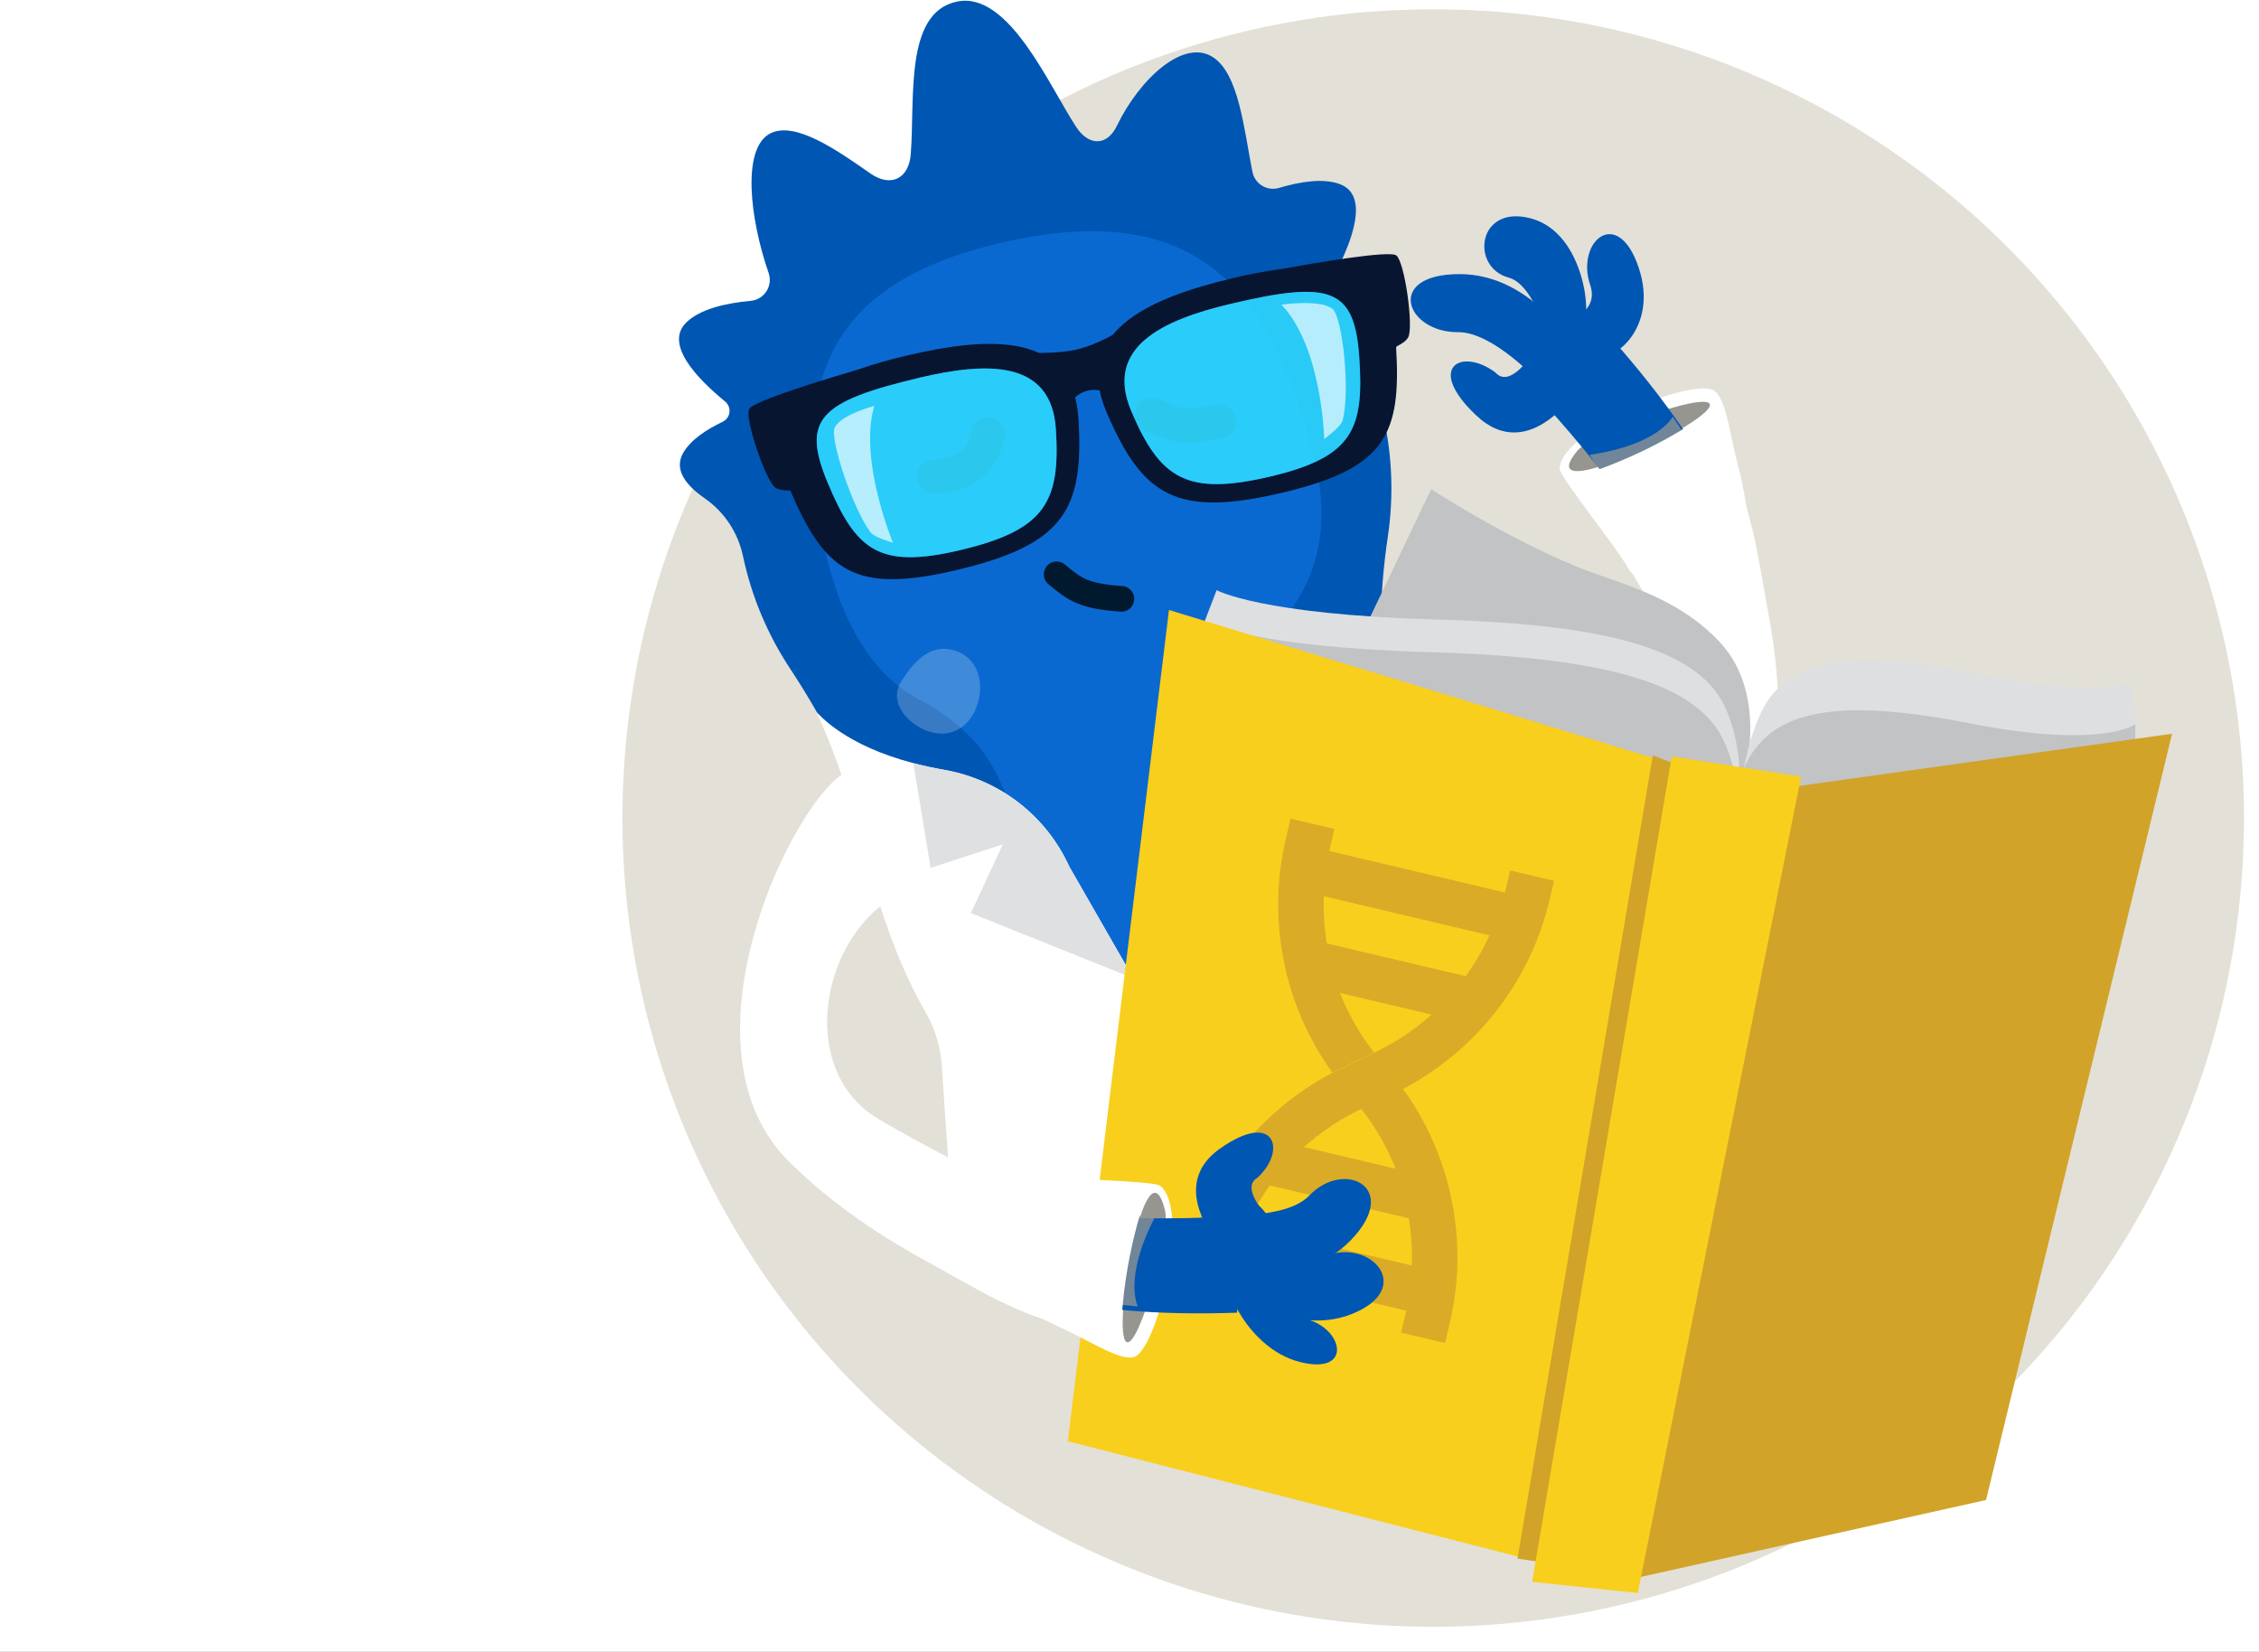 <svg width="528" height="386" viewBox="0 0 528 386" fill="none" xmlns="http://www.w3.org/2000/svg">
<rect x="0" y="0" width="528" height="386" fill="#808080" stroke="none"/>
<g clip-path="url(#clip0_1_5080)">
<rect width="528" height="386" fill="white"/>
<ellipse cx="334.985" cy="191.173" rx="189.504" ry="189" fill="#E3E0D7"/>
<g style="mix-blend-mode:overlay" opacity="0.25">
<path d="M264.345 213.153C265.364 210.56 268.712 207.675 271.169 208.759C273.415 209.753 275.298 211.127 274.293 213.676C273.288 216.225 270.442 217.653 267.695 217.509C264.948 217.366 263.296 215.738 264.345 213.153Z" fill="white"/>
</g>
<path opacity="0.12" d="M235.527 229.37C235.967 226.752 238.523 223.953 241.082 225.366C243.407 226.659 245.518 228.283 245.086 230.923C244.654 233.562 242.243 234.786 239.627 234.35C237.011 233.915 235.122 231.999 235.527 229.37Z" fill="white"/>
<path d="M325.931 70.701C323.176 68.669 318.98 67.894 314.626 67.731C314.153 67.712 313.692 67.575 313.286 67.331C312.879 67.087 312.541 66.745 312.302 66.336C312.063 65.927 311.931 65.464 311.918 64.99C311.905 64.517 312.012 64.048 312.228 63.626C315.934 56.41 320.152 45.654 313.178 43.033C309.333 41.593 303.956 42.427 298.93 43.92C298.277 44.112 297.59 44.167 296.914 44.079C296.238 43.991 295.588 43.764 295.005 43.411C294.421 43.057 293.918 42.587 293.527 42.028C293.136 41.469 292.866 40.836 292.734 40.167C290.757 30.256 289.584 17.322 283.522 13.372C276.681 8.916 266.388 18.365 261.025 29.452C258.743 34.172 254.489 34.125 251.599 29.757C245.274 20.202 235.805 -2.161 223.682 0.369C211.324 2.926 213.9 23.013 212.869 36.069C212.414 41.802 208.168 43.837 203.451 40.547C195.726 35.154 185.863 28.214 180.048 31.181C173.357 34.593 175.205 50.96 179.648 63.784C179.895 64.488 179.979 65.238 179.893 65.979C179.806 66.72 179.553 67.431 179.151 68.059C178.749 68.688 178.21 69.216 177.573 69.605C176.937 69.994 176.221 70.233 175.478 70.303C169.777 70.829 163.702 72.17 160.447 75.329C155.091 80.484 163.223 88.693 169.492 93.847C169.857 94.148 170.14 94.537 170.316 94.976C170.492 95.416 170.554 95.892 170.497 96.362C170.44 96.832 170.265 97.28 169.989 97.665C169.714 98.049 169.345 98.358 168.919 98.563C164.987 100.437 161.446 102.833 159.717 105.775C157.386 109.758 160.37 113.465 164.752 116.482C169.331 119.678 172.516 124.502 173.656 129.969L173.672 130.012C175.666 139.405 179.416 148.337 184.726 156.337C194.489 171.125 202.043 187.258 207.149 204.227C212.15 220.712 221.172 248.682 237.756 266.574C241.907 271.058 244.9 276.489 246.474 282.393C251.816 301.013 263.214 336.493 274.647 335.277C283.053 334.38 282.726 310.61 283.023 297.02C283.039 296.312 283.293 295.63 283.745 295.085C284.197 294.54 284.82 294.163 285.513 294.017C286.206 293.871 286.928 293.963 287.562 294.279C288.196 294.594 288.705 295.115 289.005 295.756C294.638 307.748 303.022 327.25 310.528 323.25C320.905 317.751 318.187 288.016 316.462 268.481C315.403 259.153 316.238 249.708 318.92 240.711C326.19 216.52 326.687 187.756 324.212 170.913C322.062 155.679 322.138 140.212 324.438 125C325.706 116.171 325.419 107.188 323.591 98.458C323.475 97.888 323.354 97.32 323.222 96.756C322.096 91.853 322.954 86.703 325.61 82.43C328.404 77.948 329.627 73.411 325.931 70.701Z" fill="#0056B3"/>
<path d="M304.325 97.05C295.115 68.758 280.078 47.226 237.284 56.026C195.641 64.591 185.437 86.16 191.565 122.238C194.496 139.431 201.078 156.077 214.393 163.212C231.096 172.172 233.883 181.742 238.162 194.505C248.165 224.34 253.379 259.271 281.533 253.449C302.841 249.042 294.287 205.418 293.458 172.074C293.142 159.498 296.922 150.568 303.466 139.834C312.759 124.58 307.974 108.247 304.325 97.05Z" fill="#0A69D0"/>
<path d="M284.827 98.519C278.573 99.701 276.487 100.46 269.264 96.924" stroke="#0F3F65" stroke-width="8" stroke-linecap="round"/>
<path d="M246.968 134.222C251.351 137.883 253.398 139.336 262.106 139.952" stroke="#00192F" stroke-width="6" stroke-linecap="round"/>
<path d="M230.887 101.487C229.961 106.26 227.096 110.934 218.223 111.436" stroke="#0F3F65" stroke-width="8" stroke-linecap="round"/>
<path d="M324.561 165.483C323.3 156.752 322.753 147.933 322.927 139.114C322.426 140.295 319.838 148.858 306.886 159.015C305.057 160.45 303.021 161.919 300.756 163.4C295.397 166.921 290.979 171.698 287.886 177.315C284.793 182.932 283.118 189.219 283.007 195.631L279.601 225.597L298.22 282.696L340.912 260.664L328.924 226.765C327.429 222.693 326.886 218.332 327.336 214.017C329.264 197.828 326.848 181.336 324.561 165.483Z" fill="white"/>
<g style="mix-blend-mode:overlay" opacity="0.22">
<path d="M218.106 171.214C212.75 170.01 207.432 164.401 210.593 159.358C213.512 154.718 217.135 150.648 222.446 151.845C227.757 153.041 229.975 158.102 228.768 163.449C227.561 168.795 223.452 172.422 218.106 171.214Z" fill="white"/>
</g>
<g style="mix-blend-mode:overlay" opacity="0.22">
<path d="M274.401 199.577C275.641 194.237 281.267 188.937 286.328 192.147C290.947 195.093 294.989 198.71 293.765 204.075C292.54 209.44 287.466 211.571 282.126 210.33C276.786 209.089 273.166 204.916 274.401 199.577Z" fill="white"/>
</g>
<g style="mix-blend-mode:overlay" opacity="0.22">
<path d="M271.253 182.852C271.595 181.362 273.198 179.865 274.576 180.777C275.871 181.597 277.001 182.615 276.653 184.107C276.305 185.598 274.894 186.201 273.403 185.853C271.911 185.505 270.916 184.339 271.253 182.852Z" fill="white"/>
</g>
<path d="M295.22 184.733L312.863 183.106L306.89 159.014C305.098 160.416 303.115 161.846 300.913 163.298C295.512 166.855 291.059 171.674 287.939 177.339C284.819 183.003 283.125 189.343 283.005 195.81L279.6 225.597L308.424 196.539L295.22 184.733Z" fill="#DFE0E1"/>
<path d="M199.817 191.285C197.509 182.773 194.513 174.463 190.856 166.437C191.797 167.31 197.54 174.152 213.479 178.346C215.725 178.939 218.194 179.472 220.824 179.945C227.14 181.052 233.091 183.685 238.159 187.614C243.228 191.543 247.261 196.651 249.908 202.492L264.922 228.669L269.862 288.594L222.568 285.155L220.142 249.271C219.899 244.94 218.671 240.721 216.551 236.936C208.333 222.842 204.007 206.736 199.817 191.285Z" fill="white"/>
<path d="M234.373 197.319L217.529 202.822L213.464 178.34C215.662 178.919 218.048 179.447 220.647 179.901C227.014 181.021 233.012 183.676 238.123 187.635C243.234 191.594 247.304 196.739 249.981 202.624L264.922 228.638L226.933 213.393L234.373 197.319Z" fill="#DFE0E1"/>
<path d="M211.755 83.14C207.942 84.016 204.179 85.098 200.482 86.379C193.315 88.487 175.878 93.779 175.081 95.625C174.073 97.948 178.901 112.165 181.165 113.904C181.931 114.49 183.283 114.658 184.718 114.626C192.819 133.504 199.629 138.906 223.631 133.207C248.494 127.304 253.417 119.317 252.066 97.829C250.801 77.799 231.914 78.353 211.755 83.14ZM246.787 100.226C247.935 117.498 244.082 123.898 224.504 128.546C205.349 133.094 200.064 128.556 193.483 112.881C187.248 97.993 191.467 93.841 214.928 88.271C230.821 84.497 245.716 84.12 246.787 100.226Z" fill="#071531"/>
<g style="mix-blend-mode:overlay" opacity="0.88">
<path d="M246.787 100.226C247.935 117.498 244.082 123.898 224.503 128.546C205.349 133.094 200.064 128.556 193.483 112.88C187.247 97.993 191.467 93.841 214.928 88.271C230.82 84.497 245.715 84.12 246.787 100.226Z" fill="#2FDAFF"/>
</g>
<path d="M258.613 96.273C267.066 116.077 275.053 120.997 299.904 115.099C323.906 109.4 327.558 101.517 326.306 81.014C327.616 80.393 328.749 79.638 329.168 78.767C330.409 76.198 328.331 61.333 326.387 59.708C324.842 58.419 306.886 61.527 299.538 62.865C295.66 63.381 291.813 64.106 288.013 65.036C267.85 69.824 250.733 77.814 258.613 96.273ZM287.481 71.064C310.942 65.494 316.588 67.305 317.704 83.406C318.885 100.366 316.205 106.793 297.051 111.341C277.471 115.987 271.152 112.002 264.409 96.058C258.117 81.179 271.592 74.817 287.481 71.064Z" fill="#071531"/>
<g style="mix-blend-mode:overlay" opacity="0.88">
<path d="M264.404 96.043C271.147 111.987 277.461 115.957 297.046 111.326C316.2 106.778 318.88 100.351 317.699 83.391C316.583 67.29 310.937 65.479 287.476 71.049C271.592 74.817 258.117 81.179 264.404 96.043Z" fill="#2FDAFF"/>
</g>
<path d="M238.696 82.626C250.365 82.308 252.345 82.594 262.476 76.987L260.907 92.896C260.907 92.896 253.849 87.394 249.007 95.722L238.696 82.626Z" fill="#071531"/>
<g style="mix-blend-mode:color-dodge" opacity="0.66">
<path d="M309.511 102.604C309.511 102.604 309.035 81.196 299.521 71.205C299.521 71.205 308.369 69.873 311.414 72.157C313.766 73.921 315.67 91.402 313.793 98.322C313.405 99.749 309.511 102.604 309.511 102.604Z" fill="white"/>
</g>
<g style="mix-blend-mode:color-dodge" opacity="0.66">
<path d="M208.704 126.827C208.704 126.827 200.6 107.289 204.359 94.866C204.359 94.866 196.649 96.808 195.084 99.957C193.875 102.39 199.263 118.883 203.531 124.476C204.412 125.63 208.704 126.827 208.704 126.827Z" fill="white"/>
</g>
<path d="M409.423 128.558C409.423 128.558 408.564 117.534 406.302 109.081C404.033 100.623 403.434 91.645 399.681 90.904C392.226 89.417 364.577 101.251 364.549 109.534C364.54 111.532 378.11 128.142 380.797 133.205C383.294 137.923 409.417 128.565 409.417 128.565L409.423 128.558Z" fill="white"/>
<path d="M368.682 105.34C372.287 100.973 398.509 91.532 399.635 94.452C401.098 98.269 357.081 119.381 368.682 105.34Z" fill="#979590"/>
<path d="M407.916 163.862C407.916 163.862 427.748 136.789 376.732 79.151C376.3 78.663 360.481 93.885 360.481 93.885C360.481 93.885 403.197 138.967 394.225 157.483L407.916 163.862Z" fill="#0056B3"/>
<g style="mix-blend-mode:multiply" opacity="0.75">
<path d="M390.963 97.372C390.963 97.372 387.831 103.892 371.545 106.301C371.349 106.328 376.964 113.926 376.964 113.926L396.711 105.936L390.963 97.372Z" fill="#979590"/>
</g>
<path d="M413.322 143.303C410.497 128.402 410.06 120.335 403.08 105.701C401.448 102.279 398.848 96.713 398.525 96.947C382.59 108.054 367.009 111.703 367.168 111.937C398.444 157.88 391.066 155.074 393.829 180.07C395.643 196.481 412.66 195.919 414.712 180.743C416.764 165.567 415.001 152.157 413.322 143.303Z" fill="white"/>
<path d="M366.448 82.301C368.965 81.804 358.264 64.061 341.166 64.058C323.556 64.055 328.593 77.723 340.79 77.625C349.052 77.557 359.838 89.404 359.838 89.404L366.448 82.301Z" fill="#0056B3"/>
<path d="M369.959 74.986C372.018 74.996 370.696 54.645 357.996 51.092C345.297 47.54 343.545 62.452 352.641 64.884C358.812 66.532 362.393 80.875 362.393 80.875L369.959 74.986Z" fill="#0056B3"/>
<path d="M375.467 82.331C376.575 84.271 387.777 76.835 383.024 62.583C378.131 47.892 368.219 56.473 371.682 66.615C374.027 73.486 364.976 75.599 364.976 75.599L369.964 80.4L375.467 82.331Z" fill="#0056B3"/>
<path d="M369.38 90.158C369.029 90.58 357.623 109.024 344.973 97.019C333.038 85.691 341.705 81.171 349.545 87.068C352.981 90.939 358.219 82.627 358.219 82.627L369.38 90.158Z" fill="#0056B3"/>
<path d="M366.48 92.089C370.406 93.936 374.705 91.091 376.647 87.06C378.59 83.029 378.729 78.62 374.804 76.773C370.878 74.926 365.05 76.445 363.108 80.477C361.165 84.508 362.554 90.242 366.48 92.089Z" fill="#0056B3"/>
<path d="M407.215 183.386C407.215 183.386 413.926 162.878 402.004 150.099C391.637 138.988 377.967 136.315 368.459 132.397C351.526 125.424 334.499 114.329 334.499 114.329L312.251 160.961L404.235 189.788L407.215 183.386Z" fill="#C1C3C4"/>
<path d="M284.362 137.919C284.362 137.919 294.59 143.644 335.811 144.779C376.421 145.884 397.677 151.93 403.553 166.003C408.879 178.763 405.652 191.619 405.652 191.619L276.333 158.842L284.362 137.919Z" fill="#DEDFE0"/>
<path d="M282.127 145.499C282.127 145.499 292.544 151.227 334.381 152.425C375.632 153.641 397.227 159.722 403.225 173.816C408.662 186.593 405.42 199.446 405.42 199.446L274.023 166.385L282.127 145.499Z" fill="#C1C3C4"/>
<path d="M498.086 159.433C498.086 159.433 490.206 163.311 461.472 157.342C433.158 151.459 417.589 153.762 411.573 166.602C406.127 178.253 406.592 191.466 406.592 191.466L500.775 181.39L498.086 159.433Z" fill="#DEDFE0"/>
<path d="M499.106 169.25C499.106 169.25 491.338 175.135 460.58 169.08C430.268 163.134 414.547 165.54 408.146 178.379C402.341 190.022 401.937 203.101 401.937 203.101L498.957 192.677L499.106 169.25Z" fill="#C1C3C4"/>
<path d="M273.228 142.553L249.59 336.818L364.829 366.351L393.53 179.336L273.228 142.553Z" fill="#F9CF1D"/>
<path d="M383.372 368.556L419.552 183.813L507.688 171.479L464.199 350.553L383.372 368.556Z" fill="#D1A328"/>
<path d="M397.594 180.891L386.313 176.53L354.695 364.246L371.795 366.817L397.594 180.891Z" fill="#D1A328"/>
<path d="M358.113 369.686L390.745 176.775L420.981 181.503L382.811 372.286L358.113 369.686Z" fill="#F9CF1D"/>
<g opacity="0.8">
<path d="M277.255 294.723L276.164 299.334L286.425 301.756L287.522 297.146C287.563 296.966 287.639 296.794 287.678 296.622L328.664 306.29C328.624 306.469 328.612 306.658 328.573 306.83L327.475 311.443L337.743 313.861L338.84 309.249C343.219 290.787 339.51 271.473 329.007 256.002L321.237 246.05L311.502 250.637L311.517 250.659C302.994 255.124 295.524 261.369 289.613 268.971C283.701 276.573 279.487 285.355 277.255 294.723ZM326.201 273.129L304.775 268.073C308.803 264.475 313.323 261.472 318.197 259.155C321.519 263.404 324.214 268.111 326.201 273.129ZM296.802 277.048L329.299 284.718C329.884 288.36 330.109 292.052 329.97 295.74L291.234 286.611C292.775 283.251 294.64 280.049 296.801 277.05L296.802 277.048Z" fill="#D1A328"/>
<path d="M321.117 246.034L328.89 255.994C328.557 255.502 328.216 255.014 327.868 254.53C344.996 245.533 357.618 229.523 362.136 210.461L363.237 205.853L352.975 203.432L351.882 208.042C351.836 208.222 351.768 208.391 351.723 208.57L310.73 198.89C310.768 198.709 310.777 198.523 310.82 198.351L311.912 193.741L301.65 191.32L300.557 195.93C298.346 205.298 298.168 215.03 300.035 224.465C301.902 233.9 305.771 242.819 311.38 250.62L321.117 246.034ZM310.102 220.465C309.513 216.824 309.286 213.132 309.424 209.445L348.143 218.588C346.609 221.943 344.751 225.14 342.594 228.132L310.102 220.465ZM321.187 246.024C317.873 241.772 315.18 237.069 313.188 232.055L334.613 237.106C330.585 240.706 326.064 243.709 321.187 246.024Z" fill="#D1A328"/>
</g>
<path d="M230.132 299.978C230.132 299.978 239.47 306.412 247.553 310.092C255.644 313.77 263.192 319.089 265.947 316.633C271.432 311.762 277.858 282.519 271.23 277.159C269.632 275.864 248.495 275.767 242.886 274.604C237.664 273.514 230.13 299.969 230.13 299.969L230.132 299.978Z" fill="white"/>
<path d="M272.284 282.794C273.681 288.366 266.317 314.663 263.391 313.672C259.57 312.37 267.801 264.872 272.284 282.794Z" fill="#979590"/>
<path d="M202.476 276.177C202.476 276.177 212.859 309.544 289.099 306.773C289.744 306.75 286.617 284.293 286.617 284.293C286.617 284.293 225.351 288.687 215.585 269.501L202.476 276.177Z" fill="#0056B3"/>
<g style="mix-blend-mode:multiply" opacity="0.75">
<path d="M265.944 305.311C265.944 305.311 262.534 298.687 269.941 284.459C270.032 284.289 260.75 283.783 260.75 283.783L255.815 304.289L265.944 305.311Z" fill="#979590"/>
</g>
<path d="M216.172 294.542C229.785 301.958 236.524 306.829 252.321 310.815C256.014 311.747 261.992 313.306 261.99 312.901C262.255 293.233 268.314 278.661 268.034 278.635C213.037 273.459 218.196 270.989 196.5 257C182.256 247.816 172.481 259.083 183.5 270.5C194.519 281.917 208.083 290.136 216.172 294.542Z" fill="white"/>
<path d="M285.069 293.854C283.71 295.995 303.937 301.918 315.627 289.938C327.666 277.599 314.276 270.789 306.01 279.411C300.412 285.252 284.418 283.848 284.418 283.848L285.069 293.854Z" fill="#0056B3"/>
<path d="M284.836 297.842C282.85 299.214 300.739 313.07 315.843 307.136C330.946 301.201 320.451 289.226 309.725 293.558C302.45 296.498 287.296 288.507 287.296 288.507L284.836 297.842Z" fill="#0056B3"/>
<path d="M287.573 300.053C285.728 299.948 291.491 315.063 303.677 318.253C316.237 321.545 314.076 310.51 305.371 308.297C299.474 306.798 293.026 296.035 293.026 296.035L287.571 300.044L287.573 300.053Z" fill="#0056B3"/>
<path d="M287.648 294.05C287.3 293.609 271.422 278.229 285.075 268.49C297.957 259.302 300.877 268.849 293.903 275.233C289.606 277.74 296.745 284.767 296.745 284.767L287.648 294.05Z" fill="#0056B3"/>
<path d="M285.206 279.914C281.422 281.78 281.208 286.902 283.328 290.952C285.449 295.003 288.927 297.898 292.711 296.032C296.495 294.166 298.673 288.701 296.552 284.65C294.432 280.6 288.99 278.047 285.206 279.914Z" fill="#0056B3"/>
<path d="M210 209C192 218.5 186.225 249.198 204.5 261C211.5 265.521 238 279 238 279C238 279 239.917 299.627 239.18 299.775C223.399 294.67 210.994 286.257 195.5 279C151.325 258.31 183.329 188.866 197.5 180.5C202.647 174.16 206.806 193.56 210 209Z" fill="white"/>
</g>
<defs>
<clipPath id="clip0_1_5080">
<rect width="528" height="386" fill="white"/>
</clipPath>
</defs>
</svg>
